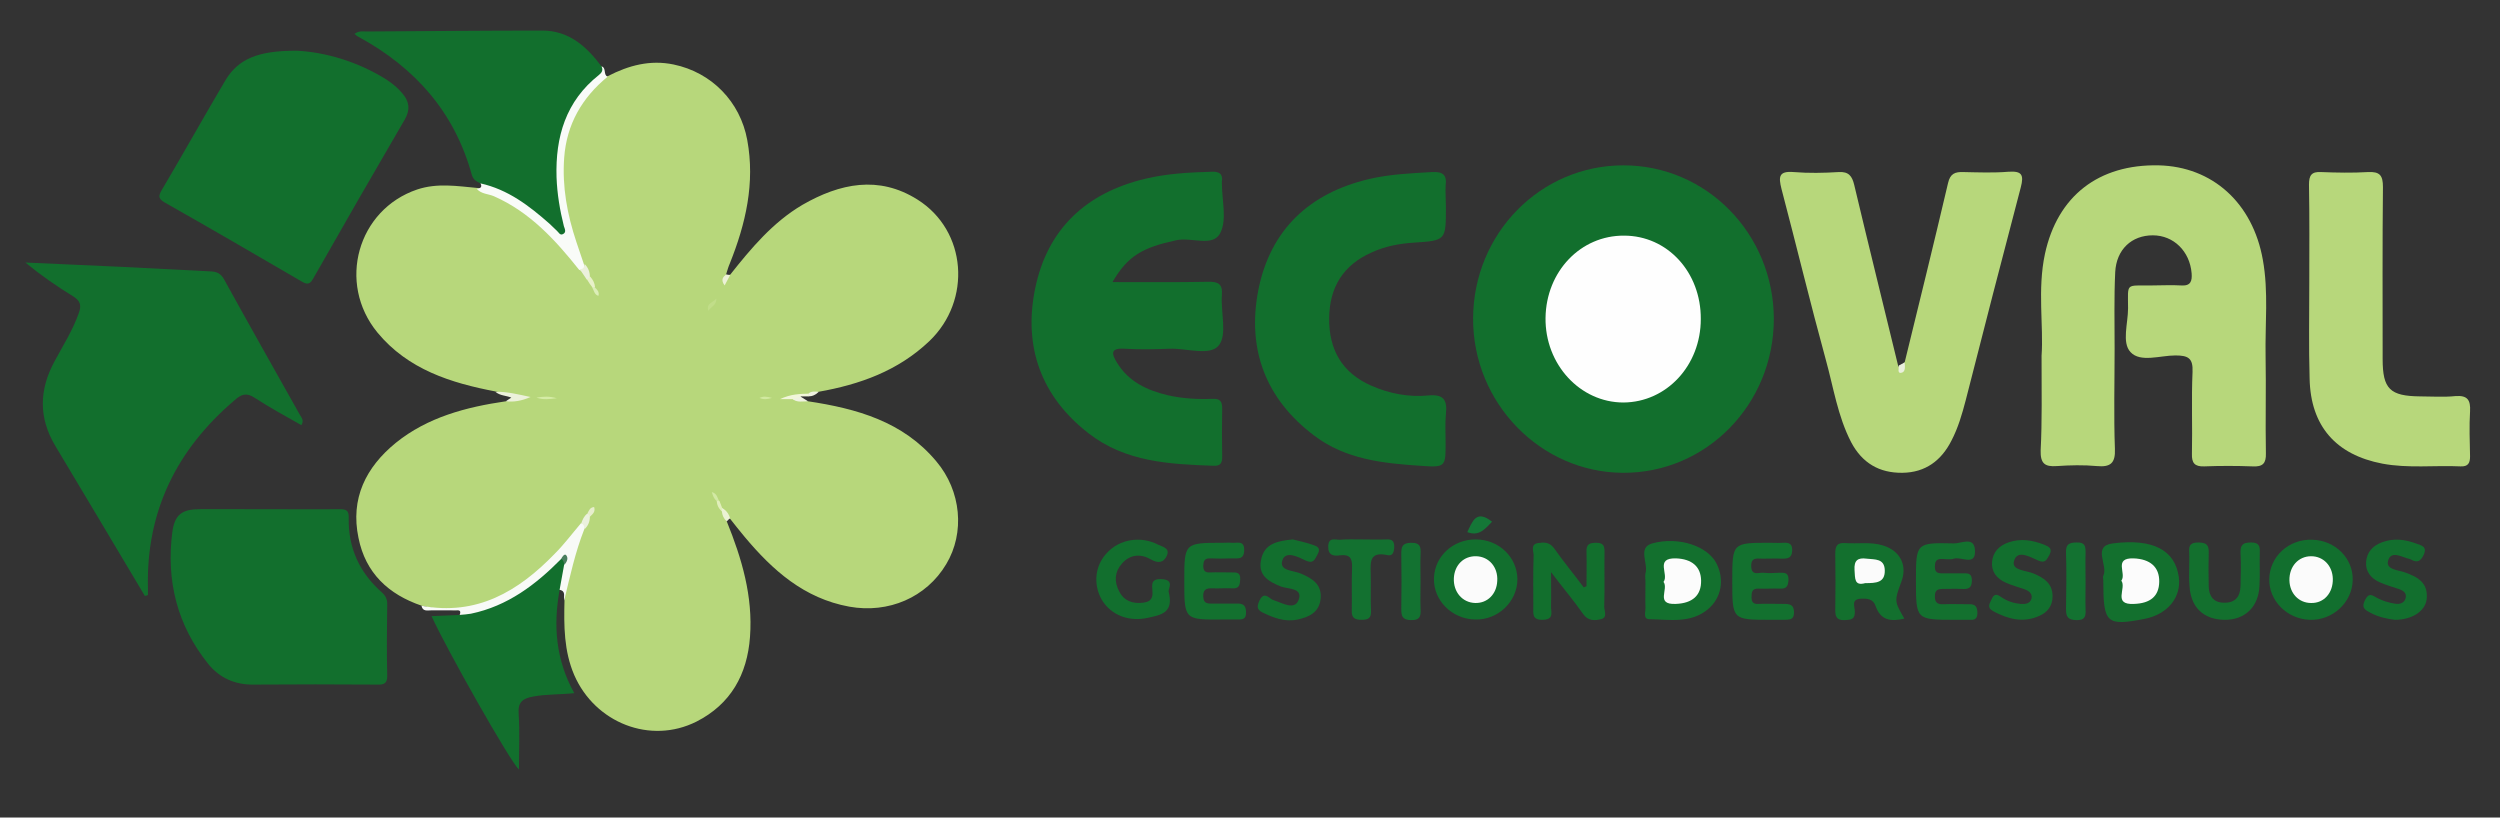 <svg xmlns="http://www.w3.org/2000/svg" xmlns:xlink="http://www.w3.org/1999/xlink" id="Capa_1" x="0px" y="0px" viewBox="0 0 818 267.5" style="enable-background:new 0 0 818 267.5;" xml:space="preserve"><rect x="0" y="0" width="818" height="267.5" fill="#333333" stroke="none"/><style type="text/css">	.st0{fill:#B7D77B;}	.st1{fill:#126F2D;}	.st2{fill:#F9FBF8;}	.st3{fill:#F8FAF7;}	.st4{fill:#ECF1DB;}	.st5{fill:#F1F6DA;}	.st6{fill:#ECF1D7;}	.st7{fill:#EBF2D3;}	.st8{fill:#EFF2E1;}	.st9{fill:#EBF0DC;}	.st10{fill:#EBF1DD;}	.st11{fill:#C1DD89;}	.st12{fill:#D5ECA6;}	.st13{fill:#E7EECD;}	.st14{fill:#E8F1CA;}	.st15{fill:#D2E9A4;}	.st16{fill:#D1E9A0;}	.st17{fill:#DCEEB8;}	.st18{fill:#E1EFBB;}	.st19{fill:#497E5D;}	.st20{fill:#13702E;}	.st21{fill:#13712F;}	.st22{fill:#126F2E;}	.st23{fill:#137130;}	.st24{fill:#137231;}	.st25{fill:#147737;}	.st26{fill:#EAF0DD;}	.st27{fill:#FEFEFE;}	.st28{fill:#FCFCFC;}	.st29{fill:#FBFBFB;}</style><g>	<path class="st0" d="M428.9,952.3c7.6,18.6,13.1,37.5,11.6,57.9c-1.4,18.9-9.7,33.7-26.8,42.4c-23.1,11.6-50.8,0.7-61.2-23.3  c-5.2-12.1-5.2-24.7-4.9-37.4c0.4-12.4,3.6-24.1,8.6-35.4c1.3-2,2.2-4.2,3-6.4c-0.2-0.4,0.9-0.6,0.3-1c-0.7-0.4,0.4-0.1-0.3,0.4  c-0.7,1.8-1.5,3.5-2.5,5.1c-13,17.2-27.8,32.2-48.7,39.5c-10.4,3.6-21.2,2.9-31.8,0.3c-16.7-5.6-28.1-16.4-31.8-34  c-4.1-19.7,3.7-35.4,18.7-47.5c16-12.9,35.1-18,55.1-20.8c4-0.5,7.7-3.1,11.3-1.6c-5.1-0.2-10.6-2.1-16.3-3.1  c-22.6-4.2-44-11-59.2-29.5c-20.4-24.8-9.9-61.5,19.9-71.6c10-3.4,20-1.6,30.1-0.8c10,1.4,18.3,6.1,26,12.4  c9.7,8,18.6,16.7,26.1,26.9c1.2,1.9,2.4,3.9,3.6,5.9c0.9,1.4,2.1,2.6,2.6,4.2c0.3,0.5,0.5,1,0.9,1.5c-0.1-0.6-0.5-1-0.8-1.5  c-0.6-1.9-2.1-3.3-3-5.1c-0.8-2.3-1.9-4.5-3.1-6.7c-8-19.7-13.2-39.8-8.9-61.2c2.2-10.6,6.9-20,14.7-27.6c2.1-2.1,4.3-4.1,7.4-4.7  c10.4-5.4,21.2-8.3,32.9-5.9c19.2,3.9,33.4,18.6,36.9,37.9c4,21.6-0.7,41.9-8.8,61.8c-0.7,1.8-1.2,3.6-1.8,5.4  c0.3,2.4,1.3,0.1,1.9,0.3c10.6-13.3,21.4-26.4,36.3-35c18.7-10.8,38.2-14.9,57.6-2.6c24.8,15.6,27.3,50.6,6,70.8  c-15.7,14.9-34.9,21.7-55.6,25.4c-1.8,0.6-3.6,0.9-5.3,1.6c-3.8,0.1-7.5,1.4-10.8,1.3c-1.3,0.2-0.7,0.9-0.4,0.6  c1.1-1,2.7-0.6,4.1-0.8c2.4,0.8,4.9,1.6,7.4,2c24.4,3.7,47.6,10.2,64.3,30.1c12.4,14.7,14.3,35.6,4.9,51.5  c-9.9,16.7-29,24.8-48.5,21.3c-22.7-4.1-38.4-18.3-52.6-35c-2.6-3-5-6.2-7.6-9.3c-2.1-1.1-2.8-3.3-4.3-4.9  c-0.4-1.3-1.3-2.4-1.6-3.7c-0.3-0.5-0.7-1-0.8-1.7c-0.3,0.7,0.4,1,0.6,1.6c0.8,1.7,1.2,3.5,2.5,4.9  C428.3,948.5,428.4,950.4,428.9,952.3z"></path>	<path class="st1" d="M137.4,989.6c-15-25.1-29.8-50.2-44.9-75.2c-8.5-14.1-8.2-28-0.5-42.2c4.3-8,9.2-15.7,12.3-24.3  c1.3-3.8,0.8-6-2.8-8.2c-8.3-5.1-16.2-10.6-24-17c15.9,0.7,31.8,1.4,47.7,2.2c15,0.7,30.1,1.6,45.1,2.2c3,0.1,5,0.9,6.6,3.7  c12.6,22.8,25.4,45.4,38.1,68.2c0.8,1.4,2.2,2.7,0.7,5.2c-7.8-4.5-15.8-8.7-23.3-13.6c-4.2-2.7-6.7-1.9-10.3,1.2  c-29,24.7-44.3,55.6-43.3,94.1c0,1.2,0,2.4,0,3.5C138.2,989.5,137.8,989.5,137.4,989.6z"></path>	<path class="st1" d="M213.9,716.5c13.8,0.7,29.9,5.3,44.6,14.5c3.1,1.9,5.8,4.3,8.1,7.1c3.3,4,4,8,1.2,12.8  c-15.4,26.5-30.7,53.1-46,79.7c-1.6,2.8-2.8,3.3-5.7,1.6c-22.8-13.4-45.7-26.6-68.7-39.7c-2.8-1.6-3.2-2.9-1.5-5.8  c10.8-18.4,21.3-37.1,32.2-55.5C184.3,720.6,194.1,716.4,213.9,716.5z"></path>	<path class="st1" d="M198.4,946.1c12.1,0,24.2,0.1,36.3-0.1c3.4,0,4.9,0.5,4.8,4.5c-0.3,14.8,5.3,27.2,16.5,37c2.1,1.8,3,3.8,3,6.6  c-0.1,11.7-0.2,23.3,0,35c0.1,4.2-1.5,4.9-5.2,4.8c-20.6-0.2-41.2-0.2-61.7,0c-9.4,0.1-17.2-3.3-22.8-10.4  c-15.5-19.4-21.1-41.7-17.9-66.1c1.2-8.7,4.9-11.3,14-11.3C176.4,946.1,187.4,946.1,198.4,946.1z"></path>	<path class="st1" d="M305.5,782.9c-1.9-0.9-3.5-1.6-4.2-4.2c-8.6-31.4-28.4-53.8-56.7-69.2c-0.7-0.4-1.3-0.9-2.1-1.5  c2.1-1.7,4.3-1.2,6.3-1.2c29.2-0.2,58.5-0.4,87.7-0.5c13.4,0,22.2,8,29.7,17.9c2.2,3.1,0.1,5-1.9,6.9  c-17.2,15.3-20.7,35.1-18.3,56.7c0.6,5.3,1.7,10.4,2.7,15.6c0.4,1.9,0.3,4-1.8,5c-1.8,0.9-3.4-0.2-4.6-1.3  C331.6,796.7,318.8,789.4,305.5,782.9z"></path>	<path class="st1" d="M345.2,986.6c-3.2,17.7-2,34.9,7.3,51.7c-7.2,0.7-13.9,0.5-20.5,1.7c-5,0.9-7.8,2.7-7.4,8.6  c0.6,9,0.1,18.1,0.1,27.9c-4.4-3.9-36.4-60.6-43.7-76.8c4.9-0.2,9.6-0.4,14.3-0.6c1.7-0.8,3.4-1.7,5.3-2.1  c15.6-3.5,28.4-11.8,39.7-22.6c1.8-1.7,3.4-3.9,6.4-3.6c1.5,0.5,2,1.8,2.2,3.1C348.6,978.4,347.9,982.8,345.2,986.6z"></path>	<path class="st2" d="M305.5,782.9c13.7,3,24.4,11.2,34.6,20.2c1.3,1.1,2.4,2.4,3.7,3.5c0.9,0.8,1.6,2.4,3.1,1.6  c1.8-0.9,0.9-2.7,0.5-3.9c-2-8-3.4-16.1-3.6-24.4c-0.6-20.3,4.6-38.1,21.3-51.2c1.6-1.2,2.2-2.5,1.3-4.3c2.6,0.8,0.8,4.2,3.1,5.1  c-12.8,10.5-20.4,23.9-21.7,40.5c-1.1,14.5,1.6,28.5,6.2,42.2c1.3,3.8,2.6,7.5,3.9,11.3c1,2.6,0.3,3.6-2.5,2.6  c-12-14.9-24.7-28.9-42.7-36.9c-2.9-1.3-6.3-1.1-8.6-3.7C305.8,785.4,306.5,784.6,305.5,782.9z"></path>	<path class="st3" d="M345.2,986.6c0.8-4.2,1.6-8.5,2.3-12.7c0.7-1.6,1.2-3.1-1.6-2.8c-12.8,12.9-26.8,23.7-45.1,27.4  c-1.8,0.4-3.7,0.4-5.6,0.6c1-2.3-0.4-2.4-2.1-2.4c-4,0.1-8,0.1-12,0c-2,0-4.4,0.8-5.1-2.3c27.7,5.2,48.5-7.2,66.8-26  c4.7-4.8,8.8-10.2,13.2-15.3c2.3,0,2.5,1.2,1.7,2.9c-4.6,11.6-7.2,23.7-10.2,35.8C347.1,990,348.5,987.2,345.2,986.6z"></path>	<path class="st4" d="M313.1,887.4c5.7-0.2,11.1,1.2,17.5,2.6c-4.5,2-8.4,2.5-12.4,2.1c0.8-0.5,1.7-1.1,2.8-1.8  C318.3,889.1,315.3,889.3,313.1,887.4z"></path>	<path class="st5" d="M462,891.1c-1.6,0-3.3,0-6.5,0c5.5-2.7,9.9-2.6,14.2-2.8c0.3,0.3,0.5,0.6,0.4,0.9c-0.1,0.3-0.2,0.5-0.3,0.5  c-1.2,0-2.5,0-3.7,0.1C465,891.2,463.8,892.2,462,891.1z"></path>	<path class="st6" d="M430.6,828.8c-0.8,1.6-1.6,3.1-2.7,5.2c-2.1-2.9-0.8-4.2,0.8-5.5C429.3,828.7,429.9,828.8,430.6,828.8z"></path>	<path class="st7" d="M428.9,952.3c-1.5-1.4-2.3-3.1-2.5-5.1c-0.5-0.6-0.5-1.1,0.1-1.6c2,1.2,3.4,2.9,3.9,5.2  C429.9,951.2,429.4,951.8,428.9,952.3z"></path>	<path class="st8" d="M462,891.1c1.3-0.4,2.7-0.9,4.1-1.3c1.2,0.8,2.5,1.6,3.7,2.3C467.1,892.2,464.4,892.8,462,891.1z"></path>	<path class="st8" d="M469.8,889.7c0-0.5-0.1-1-0.1-1.4c1.5-1.4,3.4-1,5.2-0.9C473.4,888.8,471.7,889.6,469.8,889.7z"></path>	<path class="st9" d="M355.2,826c1.7,0,2.4-1,2.5-2.5c1.8,1.7,2.6,3.8,2.7,6.2c0.5,1.4-0.2,1.8-1.5,1.5  C357.7,829.5,356.5,827.7,355.2,826z"></path>	<path class="st10" d="M357.7,956.1c-0.1-1.2-0.4-2.3-1.7-2.9c0.6-1.8,1.3-3.6,3-4.8c1.2-0.2,1.8,0.2,1.4,1.5  C360.3,952.3,359.5,954.4,357.7,956.1z"></path>	<path class="st11" d="M419.7,846.8c-1.2-3.6,2-3.9,3.9-6.2C423.8,844.2,420.8,844.8,419.7,846.8z"></path>	<path class="st12" d="M333.5,890.3c3.8-0.7,6.3-0.7,10.3,0.3C339.8,891.1,337.2,891.4,333.5,890.3z"></path>	<path class="st13" d="M360.4,949.9c-0.5-0.5-0.9-1-1.4-1.5c0.8-1.4,1.3-3,3.3-3.2C363.3,947.5,361.7,948.6,360.4,949.9z"></path>	<path class="st14" d="M358.9,831.2c0.5-0.5,1-1,1.5-1.5c1.4,1.5,2.3,3.2,2.5,5.3c-0.5,0.5-1,0.5-1.4,0  C360.6,833.7,359.8,832.5,358.9,831.2z"></path>	<path class="st15" d="M423.8,942c-1.4-1-1.9-2.5-2.4-4.4c2.7,0.8,2.7,3,3.7,4.4C424.8,942.6,424.3,942.6,423.8,942z"></path>	<path class="st16" d="M451.5,890.4c-2.6,0.8-4.2,0.9-6.3,0.1C447.3,889.4,448.9,889.7,451.5,890.4z"></path>	<path class="st17" d="M361.4,835c0.5,0,1,0,1.4,0c1.2,1.2,2.4,2.3,1.9,4.3C362.5,838.6,362.5,836.4,361.4,835z"></path>	<path class="st18" d="M423.8,942c0.5,0,0.9,0,1.4,0c0.4,1.2,0.9,2.4,1.3,3.6c0,0.5-0.1,1.1-0.1,1.6C424.8,945.8,424,944,423.8,942z  "></path>	<path class="st19" d="M346,971.1c0.5-1.1,1.8-2.7,2.4-2c1.4,1.5,0.4,3.3-0.8,4.8C347.2,972.8,347.2,971.6,346,971.1z"></path></g><g>	<path class="st0" d="M237.8,170.6c4.9,12.1,8.6,24.5,7.6,37.8c-0.9,12.3-6.3,22-17.5,27.7c-15.1,7.6-33.2,0.4-40-15.2  c-3.4-7.9-3.4-16.1-3.2-24.4c0.2-8.1,2.3-15.8,5.6-23.1c0.8-1.3,1.5-2.7,2-4.2c-0.1-0.2,0.6-0.4,0.2-0.6c-0.5-0.3,0.3-0.1-0.2,0.3  c-0.5,1.2-1,2.3-1.7,3.3c-8.5,11.2-18.1,21-31.8,25.8c-6.8,2.4-13.8,1.9-20.8,0.2c-10.9-3.7-18.4-10.7-20.7-22.2  c-2.7-12.9,2.4-23.1,12.2-31.1c10.4-8.4,23-11.7,36-13.6c2.6-0.3,5.1-2,7.4-1.1c-3.3-0.1-6.9-1.4-10.7-2.1  c-14.7-2.8-28.7-7.2-38.7-19.3c-13.3-16.2-6.5-40.2,13-46.8c6.6-2.2,13.1-1.1,19.7-0.5c6.5,0.9,12,4,17,8.1  c6.3,5.2,12.2,10.9,17,17.5c0.8,1.3,1.6,2.5,2.3,3.8c0.6,0.9,1.4,1.7,1.7,2.8c0.2,0.3,0.3,0.7,0.6,1c-0.1-0.4-0.4-0.6-0.5-1  c-0.4-1.3-1.4-2.2-2-3.3c-0.5-1.5-1.2-3-2-4.4c-5.3-12.9-8.6-26-5.8-40c1.4-6.9,4.5-13,9.6-18c1.4-1.3,2.8-2.7,4.8-3.1  c6.8-3.5,13.8-5.4,21.5-3.8c12.5,2.6,21.8,12.2,24.1,24.7c2.6,14.1-0.5,27.4-5.7,40.4c-0.5,1.1-0.8,2.3-1.2,3.5  c0.2,1.6,0.8,0,1.3,0.2c6.9-8.7,14-17.2,23.7-22.9c12.2-7,24.9-9.7,37.6-1.7c16.2,10.2,17.8,33,3.9,46.3  c-10.3,9.8-22.8,14.2-36.3,16.6c-1.1,0.4-2.3,0.6-3.5,1c-2.5,0.1-4.9,0.9-7.1,0.9c-0.9,0.1-0.4,0.6-0.3,0.4  c0.7-0.7,1.7-0.4,2.7-0.5c1.6,0.5,3.2,1,4.8,1.3c15.9,2.4,31.1,6.6,42,19.7c8.1,9.6,9.4,23.3,3.2,33.6  c-6.5,10.9-18.9,16.2-31.7,13.9c-14.8-2.7-25.1-11.9-34.3-22.9c-1.7-2-3.3-4.1-4.9-6.1c-1.3-0.7-1.8-2.2-2.8-3.2  c-0.3-0.9-0.9-1.6-1.1-2.4c-0.2-0.4-0.5-0.7-0.5-1.1c-0.2,0.5,0.3,0.7,0.4,1c0.5,1.1,0.8,2.3,1.7,3.2  C237.4,168.1,237.5,169.4,237.8,170.6z"></path>	<path class="st1" d="M47.4,195c-9.8-16.4-19.5-32.8-29.3-49.1c-5.5-9.2-5.3-18.3-0.3-27.6c2.8-5.2,6-10.2,8-15.9  c0.9-2.5,0.5-3.9-1.8-5.4c-5.4-3.3-10.6-6.9-15.7-11.1c10.4,0.5,20.8,0.9,31.1,1.4c9.8,0.5,19.6,1,29.5,1.5c2,0.1,3.2,0.6,4.3,2.4  c8.2,14.9,16.6,29.7,24.9,44.5c0.5,0.9,1.5,1.8,0.5,3.4c-5.1-2.9-10.3-5.7-15.2-8.9c-2.7-1.8-4.4-1.3-6.7,0.8  c-18.9,16.1-28.9,36.3-28.3,61.4c0,0.8,0,1.5,0,2.3C47.9,194.9,47.7,194.9,47.4,195z"></path>	<path class="st1" d="M97.3,16.6c9,0.5,19.5,3.4,29.1,9.4c2,1.3,3.8,2.8,5.3,4.6c2.2,2.6,2.6,5.2,0.8,8.4  c-10.1,17.3-20.1,34.7-30,52.1c-1,1.8-1.8,2.2-3.8,1c-14.9-8.7-29.9-17.4-44.9-25.9c-1.8-1.1-2.1-1.9-1-3.8  c7.1-12,13.9-24.2,21-36.2C78,19.3,84.4,16.5,97.3,16.6z"></path>	<path class="st1" d="M87.3,166.6c7.9,0,15.8,0.1,23.7,0c2.2,0,3.2,0.3,3.1,2.9c-0.2,9.7,3.5,17.8,10.7,24.2c1.4,1.2,2,2.5,1.9,4.3  c-0.1,7.6-0.2,15.2,0,22.9c0.1,2.7-1,3.2-3.4,3.1c-13.4-0.1-26.9-0.1-40.3,0c-6.1,0.1-11.2-2.2-14.9-6.8  c-10.1-12.6-13.8-27.2-11.7-43.2c0.8-5.7,3.2-7.4,9.1-7.4C72.9,166.6,80.1,166.6,87.3,166.6z"></path>	<path class="st1" d="M482,104.2c0.1-27.8,22-50.1,49.2-50.1c27.2,0,49.1,22.4,49.2,50.2c0,28-22.1,50.6-49.5,50.4  C504,154.5,481.9,131.8,482,104.2z"></path>	<path class="st0" d="M668,116.4c0.7-9.7-1.4-21.6,1.1-33.3c4.1-19,17.6-29.4,37.2-29c17.6,0.4,30.8,12.3,34.1,30.9  c1.9,10.5,0.7,21.1,0.9,31.6c0.2,10.6-0.1,21.1,0.1,31.7c0.1,3.3-1,4.5-4.4,4.3c-5.3-0.2-10.6-0.2-15.8,0c-3.1,0.1-4.1-1.1-4-4.1  c0.2-8.9-0.2-17.9,0.2-26.8c0.2-4.5-1.4-5.4-5.6-5.4c-5,0-11.5,2.4-14.7-1.1c-2.9-3.1-0.8-9.4-0.8-14.3c0-8.5-1-7.4,7.6-7.5  c3.3,0,6.6-0.2,9.8,0c3.1,0.2,3.6-1.4,3.4-4c-0.6-7.2-5.9-12.4-12.7-12.4c-6.9,0-11.9,4.6-12.3,12c-0.4,8.4-0.2,16.7-0.2,25.1  c0,10.9-0.3,21.9,0.1,32.8c0.2,4.7-1.5,6-5.9,5.6c-4.3-0.4-8.8-0.3-13.1,0c-4,0.3-5.4-0.9-5.3-5.1C668.2,137.8,668,128.2,668,116.4  z"></path>	<path class="st1" d="M157.2,60c-1.2-0.6-2.3-1.1-2.8-2.7c-5.6-20.5-18.5-35.1-37-45.2c-0.5-0.2-0.9-0.6-1.4-1  c1.4-1.1,2.8-0.8,4.1-0.8c19.1-0.1,38.2-0.3,57.3-0.3c8.8,0,14.5,5.2,19.4,11.7c1.5,2,0.1,3.3-1.3,4.5  c-11.2,10-13.5,22.9-11.9,37.1c0.4,3.4,1.1,6.8,1.8,10.2c0.2,1.2,0.2,2.6-1.1,3.3c-1.2,0.6-2.2-0.1-3-0.9  C174.3,69,165.9,64.2,157.2,60z"></path>	<path class="st0" d="M623.2,118.6c4.8-19.6,9.6-39.1,14.2-58.7c0.7-3.1,2.3-3.7,5-3.6c4.9,0.1,9.9,0.3,14.7-0.1  c4.4-0.3,5.2,0.9,4.1,5.1c-6.1,23.2-12.1,46.4-18,69.6c-1.2,4.6-2.5,9.1-4.7,13.3c-3.3,6.5-8.5,10.4-16,10.5  c-7.6,0.1-13.2-3.2-16.8-10c-4.4-8.5-5.8-18-8.3-27c-5.1-18.6-9.6-37.3-14.5-55.9c-1-4-0.9-5.9,4-5.5c4.9,0.4,9.8,0.3,14.7,0  c3.3-0.2,4.4,1.3,5.1,4.2c4.7,19.8,9.6,39.5,14.4,59.3C623.5,122.2,622.2,118.4,623.2,118.6z"></path>	<path class="st1" d="M364,92.3c10.9,0,21,0.1,31.2-0.1c3.4-0.1,4.9,0.7,4.6,4.4c-0.4,5.6,1.8,12.9-1,16.4  c-2.9,3.6-10.5,0.9-16.1,1.1c-4.9,0.2-9.8,0.3-14.7,0c-4.8-0.3-4.3,1.7-2.5,4.6c3.8,6.2,9.8,9,16.5,10.6c4.8,1.1,9.7,1.4,14.7,1.2  c2.4-0.1,3.2,0.7,3.2,3.1c-0.1,5.3-0.1,10.6,0,15.8c0,1.9-0.4,3.1-2.7,3c-14.5-0.5-28.9-1.2-41-10.6  c-15.6-12.1-21.4-28.4-17.5-47.4c4-19.5,16.7-31.3,36-35.9c7.1-1.7,14.4-2.1,21.7-2.3c2.5-0.1,3.8,0.6,3.4,3.3c0,0.2,0,0.4,0,0.5  c0,5.5,1.7,11.8-0.5,16.2c-2.4,4.8-9.4,1.3-14.4,2.4C373.8,81,369,83.7,364,92.3z"></path>	<path class="st1" d="M473.1,67.8c0,10.9,0,10.9-10.6,11.6c-4.7,0.3-9.4,1.2-13.7,3.2c-9.3,4.1-13.8,11.4-13.9,21.5  c-0.1,10.3,4.2,17.9,13.8,22.1c5.9,2.6,12.2,3.8,18.6,3.2c5.1-0.5,6.3,1.5,5.8,6.1c-0.3,3.1-0.1,6.2-0.1,9.3c0,8,0,8.2-8.3,7.6  c-12.2-0.8-24.4-2.1-34.6-9.8c-16-12-22.1-28.3-18.4-47.6c3.9-19.8,16.7-31.8,36.2-36.4c6.7-1.6,13.7-1.9,20.6-2.3  c3.6-0.2,5,0.9,4.5,4.5C472.9,63,473.1,65.4,473.1,67.8z"></path>	<path class="st0" d="M755.6,92.6c0-10.7,0.1-21.5-0.1-32.2c0-3,0.8-4.3,4-4.1c5.1,0.2,10.2,0.3,15.3,0c3.9-0.2,4.9,1.1,4.9,4.9  c-0.2,18.8-0.1,37.5-0.1,56.3c0,9.8,2.4,12.1,12.3,12.2c3.8,0,7.7,0.3,11.5-0.1c4-0.3,5,1.3,4.8,5c-0.3,4.9-0.1,9.8,0,14.7  c0,2.2-0.6,3.4-3.1,3.3c-8.5-0.4-17.1,0.7-25.6-0.9c-15.2-2.9-23.5-12.3-23.8-27.9C755.4,113.3,755.6,103,755.6,92.6  C755.6,92.6,755.6,92.6,755.6,92.6z"></path>	<path class="st1" d="M183.1,193c-2.1,11.6-1.3,22.8,4.8,33.8c-4.7,0.5-9.1,0.3-13.4,1.1c-3.3,0.6-5.1,1.7-4.8,5.6  c0.4,5.9,0.1,11.8,0.1,18.3c-2.9-2.6-23.8-39.6-28.6-50.2c3.2-0.1,6.3-0.3,9.3-0.4c1.1-0.5,2.2-1.1,3.4-1.4  c10.2-2.3,18.5-7.7,25.9-14.8c1.2-1.1,2.2-2.5,4.2-2.4c1,0.3,1.3,1.1,1.4,2.1C185.4,187.7,184.9,190.5,183.1,193z"></path>	<path class="st2" d="M157.2,60c9,2,15.9,7.3,22.6,13.2c0.8,0.7,1.6,1.6,2.4,2.3c0.6,0.5,1,1.6,2,1.1c1.2-0.6,0.6-1.7,0.3-2.6  c-1.3-5.2-2.2-10.5-2.4-16c-0.4-13.2,3-24.9,13.9-33.5c1-0.8,1.4-1.6,0.8-2.8c1.7,0.5,0.5,2.7,2,3.4c-8.4,6.9-13.4,15.6-14.2,26.5  c-0.7,9.5,1,18.6,4,27.6c0.8,2.5,1.7,4.9,2.5,7.4c0.6,1.7,0.2,2.4-1.6,1.7c-7.8-9.8-16.1-18.9-27.9-24.1c-1.9-0.8-4.1-0.7-5.6-2.4  C157.4,61.6,157.8,61.1,157.2,60z"></path>	<path class="st20" d="M688.2,190c0-0.5-0.2-1.2,0-1.6c1.7-3.4-3.8-9.7,3.1-10.6c13.3-1.7,20.4,2.3,21.6,11  c0.9,6.6-3.6,12.2-11.2,13.7C689.2,204.9,688.2,204,688.2,190z"></path>	<path class="st20" d="M623.1,202.4c-4.5,1.1-7.8,0.5-9.4-4.1c-0.8-2.4-2.8-2.5-4.9-2.4c-3.2,0.2-1.9,2.6-1.9,4.1  c0.1,2.7-1.2,2.8-3.3,2.9c-2.5,0.1-3.1-1-3.1-3.2c0.1-6.2,0.1-12.3,0-18.5c0-2.5,0.5-3.7,3.3-3.5c4.1,0.3,8.3-0.5,12.4,0.8  c5.5,1.7,8,6.5,5.9,11.9C619.8,196.7,619.8,196.7,623.1,202.4z"></path>	<path class="st20" d="M538.4,190.3c0-0.9-0.2-1.9,0-2.7c1-3.3-2.7-8.4,2.2-9.8c8.8-2.4,18.2,1,21,6.5c2.7,5.2,1.7,11.2-2.6,14.9  c-5.7,4.9-12.7,3.5-19.3,3.4c-2.1,0-1.3-2.2-1.3-3.5C538.3,196.2,538.4,193.2,538.4,190.3z"></path>	<path class="st1" d="M519.1,191.8c0-3.7,0.1-7.5,0-11.2c-0.1-2.5,0.9-3,3.2-3c2.3,0,2.7,1,2.7,2.9c-0.1,6,0.1,12-0.1,18  c0,1.4,1.2,3.6-1.1,4.1c-2,0.5-4.2,0.6-5.8-1.7c-3-4.3-6.4-8.3-10.5-13.7c0,4.5,0.1,7.8,0,11.1c-0.1,1.8,1.2,4.4-2.7,4.5  c-3.6,0.1-3.1-2.1-3.1-4.2c0-5.6-0.1-11.3,0.1-16.9c0-1.4-1.1-3.6,1.4-4c1.9-0.3,3.8-0.4,5.3,1.7c3.1,4.4,6.5,8.5,9.7,12.8  C518.4,192.1,518.8,191.9,519.1,191.8z"></path>	<path class="st21" d="M626.9,190c0-12.3,0-12.5,12.4-12.2c2.3,0.1,6.6-2.4,6.9,2.1c0.4,5.6-4.5,2.1-6.9,2.9  c-1.1,0.4-2.5,0.1-3.8,0.1c-2-0.1-2.4,0.8-2.4,2.6c0,1.8,0.9,2.1,2.4,2.1c2.2,0,4.4,0,6.5,0c1.6,0,3.2-0.3,3.2,2.3  c0,2.7-1.3,2.9-3.4,2.8c-2-0.1-4,0-6,0c-1.7,0-2.7,0.3-2.7,2.3c-0.1,2.3,1,2.8,2.9,2.7c2.7-0.1,5.5,0,8.2,0  c2.2-0.1,2.8,0.9,2.8,2.9c0,2.2-1.3,2.3-2.8,2.2c-1.5,0-2.9,0-4.4,0C626.9,202.8,626.9,202.8,626.9,190z"></path>	<path class="st21" d="M387.5,190.1c0-12.5,0-12.5,12.8-12.5c0.9,0,1.8-0.1,2.7,0c1.7,0.2,4.2-1,4.1,2.5c-0.1,3.3-2.4,2.5-4.2,2.6  c-2.4,0.1-4.7,0.1-7.1,0c-1.8,0-2,1-2.1,2.4c0,1.6,0.6,2.3,2.2,2.2c2.4-0.1,4.7,0,7.1,0c1.5,0,2.9-0.1,2.8,2.2  c-0.1,1.9-0.3,3.2-2.7,3c-2.2-0.1-4.4,0.1-6.5,0c-2-0.1-3,0.5-2.9,2.7c0.1,2.1,1.1,2.3,2.8,2.3c2.7,0,5.5,0,8.2,0  c2-0.1,3,0.6,3,2.8c0.1,2.6-1.5,2.4-3.2,2.4c-1.5,0-2.9,0-4.4,0C387.5,202.8,387.5,202.8,387.5,190.1z"></path>	<path class="st21" d="M566.8,190.1c0-12.5,0-12.5,12.3-12.5c1.5,0,2.9,0.1,4.4,0c1.9-0.1,3,0.3,2.9,2.6c-0.1,2.3-1.3,2.6-3.2,2.6  c-2.2-0.1-4.4,0-6.5,0c-1.7,0-3.8-0.6-3.7,2.5c0.1,3.2,2.4,2,3.9,2.1c1.8,0.2,3.6,0.1,5.5,0c1.6,0,2.8,0,2.8,2.2  c-0.1,2-0.5,3.1-2.7,3c-2.4-0.1-4.7,0.1-7.1,0c-2.1-0.1-2.3,1.1-2.3,2.8c0,1.6,0.6,2.3,2.2,2.2c2.7-0.1,5.5,0,8.2,0  c2,0,3.5,0.1,3.5,2.8c0,2.6-1.6,2.3-3.3,2.4c-1.5,0-2.9,0-4.4,0C566.8,202.8,566.8,202.8,566.8,190.1z"></path>	<path class="st22" d="M769.8,189.8c-0.1,7.3-6.6,13.3-14.1,13c-7.4-0.3-13.3-6.2-13.2-13.3c0.1-7.4,6.4-13.2,14.1-12.9  C764.1,176.8,770,182.7,769.8,189.8z"></path>	<path class="st22" d="M483,176.5c7.5,0.1,13.4,5.8,13.5,13c0,7.3-6.3,13.4-13.8,13.2c-7.6-0.1-13.8-6.3-13.5-13.6  C469.4,182,475.5,176.4,483,176.5z"></path>	<path class="st20" d="M716.3,186.1c0-1.8,0.1-3.7,0-5.5c-0.2-2.4,0.7-3.1,3.1-3.1c2.2,0.1,3.3,0.5,3.3,3c-0.1,3.8-0.1,7.6,0,11.5  c0.1,3.1,1.6,5.2,5,5.2c3.7,0.1,5.3-2,5.4-5.4c0.1-3.6,0.2-7.3,0-10.9c-0.1-2.7,0.9-3.4,3.4-3.4c2.6,0,3,1.1,2.9,3.3  c-0.1,3.6,0.1,7.3-0.1,10.9c-0.3,6.9-4.8,11.2-11.5,11.1c-6.9-0.1-11.1-4.2-11.4-11.3C716.2,189.7,716.3,187.9,716.3,186.1z"></path>	<path class="st3" d="M183.1,193c0.5-2.8,1-5.5,1.5-8.3c0.5-1.1,0.8-2.1-1-1.8c-8.3,8.4-17.5,15.4-29.5,17.9  c-1.2,0.2-2.4,0.3-3.7,0.4c0.6-1.5-0.2-1.6-1.4-1.5c-2.6,0-5.2,0-7.8,0c-1.3,0-2.9,0.5-3.3-1.5c18.1,3.4,31.7-4.7,43.6-17  c3.1-3.1,5.7-6.6,8.6-10c1.5,0,1.6,0.8,1.1,1.9c-3,7.6-4.7,15.5-6.6,23.4C184.3,195.2,185.3,193.4,183.1,193z"></path>	<path class="st22" d="M382.4,193.7c1.7,6.8-2.5,7.5-6.6,8.4c-6.3,1.5-12.2-0.8-15.2-5.7c-3-5.1-2.4-11.4,1.7-15.6  c4.1-4.4,11-5.5,16.6-2.6c1.4,0.7,4,1.1,2.9,3.6c-1.1,2.4-2.9,2.6-5.3,1.2c-3.3-1.9-6.8-1.6-9.4,1.4c-2.4,2.7-2.6,5.9-0.9,9.1  c1.6,3.2,4.5,4.1,7.8,3.7c1.7-0.2,3.1-0.8,3.1-3c0.1-2-1.2-5,3-4.7C384.6,189.7,382,192.9,382.4,193.7z"></path>	<path class="st22" d="M783.6,202.8c-2.5-0.3-5.4-0.9-8-2.3c-1.6-0.9-3.1-1.5-1.8-4.1c1.3-2.6,2.3-1.7,4.1-0.7  c1.7,0.9,3.7,1.5,5.6,1.8c1.4,0.3,3.1,0,3.6-1.7c0.5-1.8-0.8-2.6-2.3-3.1c-2.1-0.7-4.2-1.3-6.2-2.2c-2.9-1.3-4.7-3.6-4.4-6.8  c0.3-3.1,2.2-5.2,5.3-6.3c3.8-1.4,7.5-0.9,11.2,0.5c1.6,0.6,3.6,0.9,2.3,3.7c-1,2.1-2.1,2.6-4.1,1.5c-0.2-0.1-0.3-0.2-0.5-0.2  c-2.5-0.6-6-2.9-7,0.5c-0.9,3,3.3,3.1,5.5,3.9c4.3,1.5,7.7,3.5,7.1,8.8C793.5,200,789.2,202.8,783.6,202.8z"></path>	<path class="st22" d="M423,176.5c1.8,0.5,4,0.9,6,1.6c1.4,0.5,3.5,0.8,2.1,3.3c-0.9,1.6-1.3,3.2-3.9,2c-2.5-1.2-6.5-3.3-7.6-0.1  c-1.2,3.6,3.7,3.3,6.1,4.4c3.8,1.6,6.9,3.6,6.4,8.3c-0.5,4.4-3.8,5.9-7.5,6.7c-4.1,0.9-7.8-0.5-11.5-2.3c-2-1-1.8-2.1-1-3.9  c1.1-2.3,2.2-1.8,3.7-0.6c0.3,0.2,0.6,0.4,1,0.5c2.8,0.9,6.8,3.4,8.1-0.1c1.5-4-3.4-3.5-5.8-4.4c-4-1.6-7.5-3.6-6.5-8.6  C413.6,177.7,418.2,177,423,176.5z"></path>	<path class="st22" d="M671.6,195.1c0,3.1-1.6,5.2-4.3,6.4c-5.3,2.4-10.2,1.1-15.1-1.5c-2.3-1.3-1.1-2.6-0.5-4  c0.9-2.1,2-1.4,3.3-0.5c1.8,1.2,3.9,1.9,6.1,2.1c1.5,0.1,3.1,0,3.6-1.7c0.4-1.7-0.9-2.6-2.3-3.1c-2.1-0.7-4.2-1.3-6.2-2.2  c-2.9-1.3-4.7-3.6-4.4-6.8c0.3-3.1,2.2-5.2,5.3-6.3c4-1.4,7.8-0.8,11.7,0.7c1.7,0.7,2.9,1.3,1.7,3.5c-0.9,1.5-1.3,2.7-3.6,1.7  c-2.6-1.1-6.8-3.7-7.9,0.1c-1,3.2,4,3.1,6.5,4.2C668.8,189.1,671.6,190.9,671.6,195.1z"></path>	<path class="st23" d="M445.5,176.5c2.7,0,5.4,0.1,8.2,0c1.9-0.1,2.5,0.6,2.5,2.5c-0.1,1.7-0.5,3.1-2.4,2.6  c-5.8-1.2-5.4,2.5-5.3,6.2c0.1,4-0.1,8,0.1,12c0.1,2.4-0.8,3-3.1,3c-2.2,0-3.3-0.6-3.2-3c0.1-4.7-0.1-9.4,0.1-14.1  c0.1-3-0.7-4.4-3.9-4c-2.1,0.3-4,0.1-3.9-3c0.1-3.1,2.4-2,4-2.1C440.7,176.4,443.1,176.5,445.5,176.5z"></path>	<path class="st24" d="M464.8,190.2c0,2.9-0.1,5.8,0,8.7c0.1,2.3,0.2,4.1-3.2,4c-2.9-0.1-3.1-1.5-3.1-3.7c0.1-6,0.1-12,0-17.9  c0-2.3,0.2-3.6,3.1-3.7c3.4-0.1,3.3,1.7,3.2,4C464.7,184.4,464.8,187.3,464.8,190.2z"></path>	<path class="st24" d="M682.4,190.6c0,2.9-0.1,5.8,0,8.7c0.1,2.3-0.1,3.7-3.1,3.6c-2.7-0.1-3.3-1.1-3.3-3.6c0.1-6.2,0.2-12.3,0-18.5  c-0.1-2.7,1-3.3,3.5-3.3c2.7-0.1,2.9,1.2,2.9,3.3C682.3,184.1,682.4,187.3,682.4,190.6z"></path>	<path class="st4" d="M162.1,128.2c3.7-0.1,7.3,0.8,11.5,1.7c-3,1.3-5.5,1.7-8.1,1.4c0.5-0.4,1.1-0.7,1.8-1.2  C165.6,129.4,163.6,129.5,162.1,128.2z"></path>	<path class="st25" d="M488.2,170.7c-2.3,2.4-4.3,4.9-8.1,3.4C481.8,170.6,483,166.6,488.2,170.7z"></path>	<path class="st5" d="M259.4,130.6c-1.1,0-2.1,0-4.2,0c3.6-1.7,6.5-1.7,9.3-1.8c0.2,0.2,0.3,0.4,0.2,0.6c-0.1,0.2-0.1,0.3-0.2,0.3  c-0.8,0-1.6,0-2.4,0C261.3,130.7,260.6,131.4,259.4,130.6z"></path>	<path class="st6" d="M238.9,90c-0.5,1-1.1,2.1-1.8,3.4c-1.4-1.9-0.5-2.8,0.5-3.6C238,89.9,238.5,89.9,238.9,90z"></path>	<path class="st7" d="M237.8,170.6c-1-0.9-1.5-2-1.6-3.3c-0.4-0.4-0.3-0.7,0.1-1.1c1.3,0.8,2.2,1.9,2.6,3.4  C238.4,169.9,238.1,170.3,237.8,170.6z"></path>	<path class="st8" d="M259.4,130.6c0.9-0.3,1.8-0.6,2.6-0.8c0.8,0.5,1.6,1,2.4,1.5C262.7,131.3,260.9,131.8,259.4,130.6z"></path>	<path class="st26" d="M623.2,118.6c0.1,1.3,0.4,3.2-1.2,3.4c-1.2,0.2-0.7-1.5-0.7-2.4C621.9,119.3,622.5,118.9,623.2,118.6z"></path>	<path class="st8" d="M264.5,129.7c0-0.3,0-0.6,0-0.9c1-0.9,2.2-0.7,3.4-0.6C266.9,129.2,265.8,129.7,264.5,129.7z"></path>	<path class="st9" d="M189.7,88.1c1.1,0,1.5-0.6,1.6-1.7c1.1,1.1,1.7,2.5,1.7,4.1c0.3,0.9-0.1,1.1-1,1  C191.3,90.4,190.5,89.3,189.7,88.1z"></path>	<path class="st10" d="M191.3,173.1c-0.1-0.8-0.3-1.5-1.1-1.9c0.4-1.2,0.9-2.3,1.9-3.1c0.8-0.1,1.2,0.1,0.9,1  C193,170.6,192.5,172,191.3,173.1z"></path>	<path class="st11" d="M231.8,101.7c-0.8-2.4,1.3-2.6,2.6-4C234.4,100,232.5,100.4,231.8,101.7z"></path>	<path class="st12" d="M175.5,130.1c2.5-0.4,4.1-0.5,6.7,0.2C179.6,130.6,177.9,130.9,175.5,130.1z"></path>	<path class="st13" d="M193.1,169c-0.3-0.3-0.6-0.6-0.9-1c0.5-0.9,0.8-2,2.2-2.1C194.9,167.5,193.9,168.2,193.1,169z"></path>	<path class="st14" d="M192.1,91.5c0.3-0.3,0.6-0.7,1-1c0.9,1,1.5,2.1,1.6,3.5c-0.3,0.4-0.6,0.3-0.9,0  C193.2,93.2,192.6,92.4,192.1,91.5z"></path>	<path class="st15" d="M234.5,163.9c-0.9-0.7-1.2-1.6-1.6-2.9c1.8,0.5,1.8,2,2.4,2.9C235.1,164.3,234.8,164.3,234.5,163.9z"></path>	<path class="st16" d="M252.6,130.2c-1.7,0.5-2.7,0.6-4.1,0C249.8,129.6,250.8,129.7,252.6,130.2z"></path>	<path class="st17" d="M193.7,94c0.3,0,0.6,0,0.9,0c0.8,0.8,1.6,1.5,1.2,2.8C194.4,96.4,194.4,95,193.7,94z"></path>	<path class="st18" d="M234.5,163.9c0.3,0,0.6,0,0.9,0c0.3,0.8,0.6,1.6,0.9,2.3c0,0.4-0.1,0.7-0.1,1.1  C235.1,166.4,234.6,165.2,234.5,163.9z"></path>	<path class="st27" d="M556.5,104.4c0,15.2-11.2,27.2-25.3,27.3c-14.2,0-25.7-12.5-25.5-27.7c0.2-15.2,11.5-27,25.7-26.9  C545.6,77.1,556.6,89.1,556.5,104.4z"></path>	<path class="st19" d="M183.6,182.9c0.3-0.7,1.1-1.8,1.6-1.3c0.9,1,0.3,2.2-0.5,3.2C184.4,184,184.4,183.2,183.6,182.9z"></path>	<path class="st28" d="M694.1,190c1.8-2.3-2.7-7.5,4-7.3c5.4,0.2,8.5,2.8,8.4,7.7c-0.1,4.7-2.9,7-8.2,7.2  C691.1,198,695.9,192.4,694.1,190z"></path>	<path class="st29" d="M610.3,190.8c-3.6,1-3.3-1.5-3.5-4.3c-0.2-3.2,1.1-4.1,4-3.7c2.7,0.3,5.8-0.1,5.9,3.8  C616.8,190.7,613.8,190.8,610.3,190.8z"></path>	<path class="st28" d="M544.3,190.4c1.9-2.4-3-7.9,4.1-7.7c5.2,0.2,8.1,2.7,8.2,7.2c0.1,4.9-2.8,7.5-8.3,7.7  C541.5,197.9,546.1,192.7,544.3,190.4z"></path>	<path class="st29" d="M763.3,189.4c0.1,4.6-2.9,8-7.1,7.9c-4,0-7-3.1-7.1-7.4c-0.1-4.5,2.9-7.9,7.1-7.9  C760.2,182,763.2,185.1,763.3,189.4z"></path>	<path class="st29" d="M489.9,190.1c-0.2,4.3-3.2,7.3-7.2,7.2c-4.2-0.1-7.2-3.6-7-8.1c0.2-4.3,3.2-7.3,7.3-7.2  C487.2,182.1,490.2,185.6,489.9,190.1z"></path></g></svg>